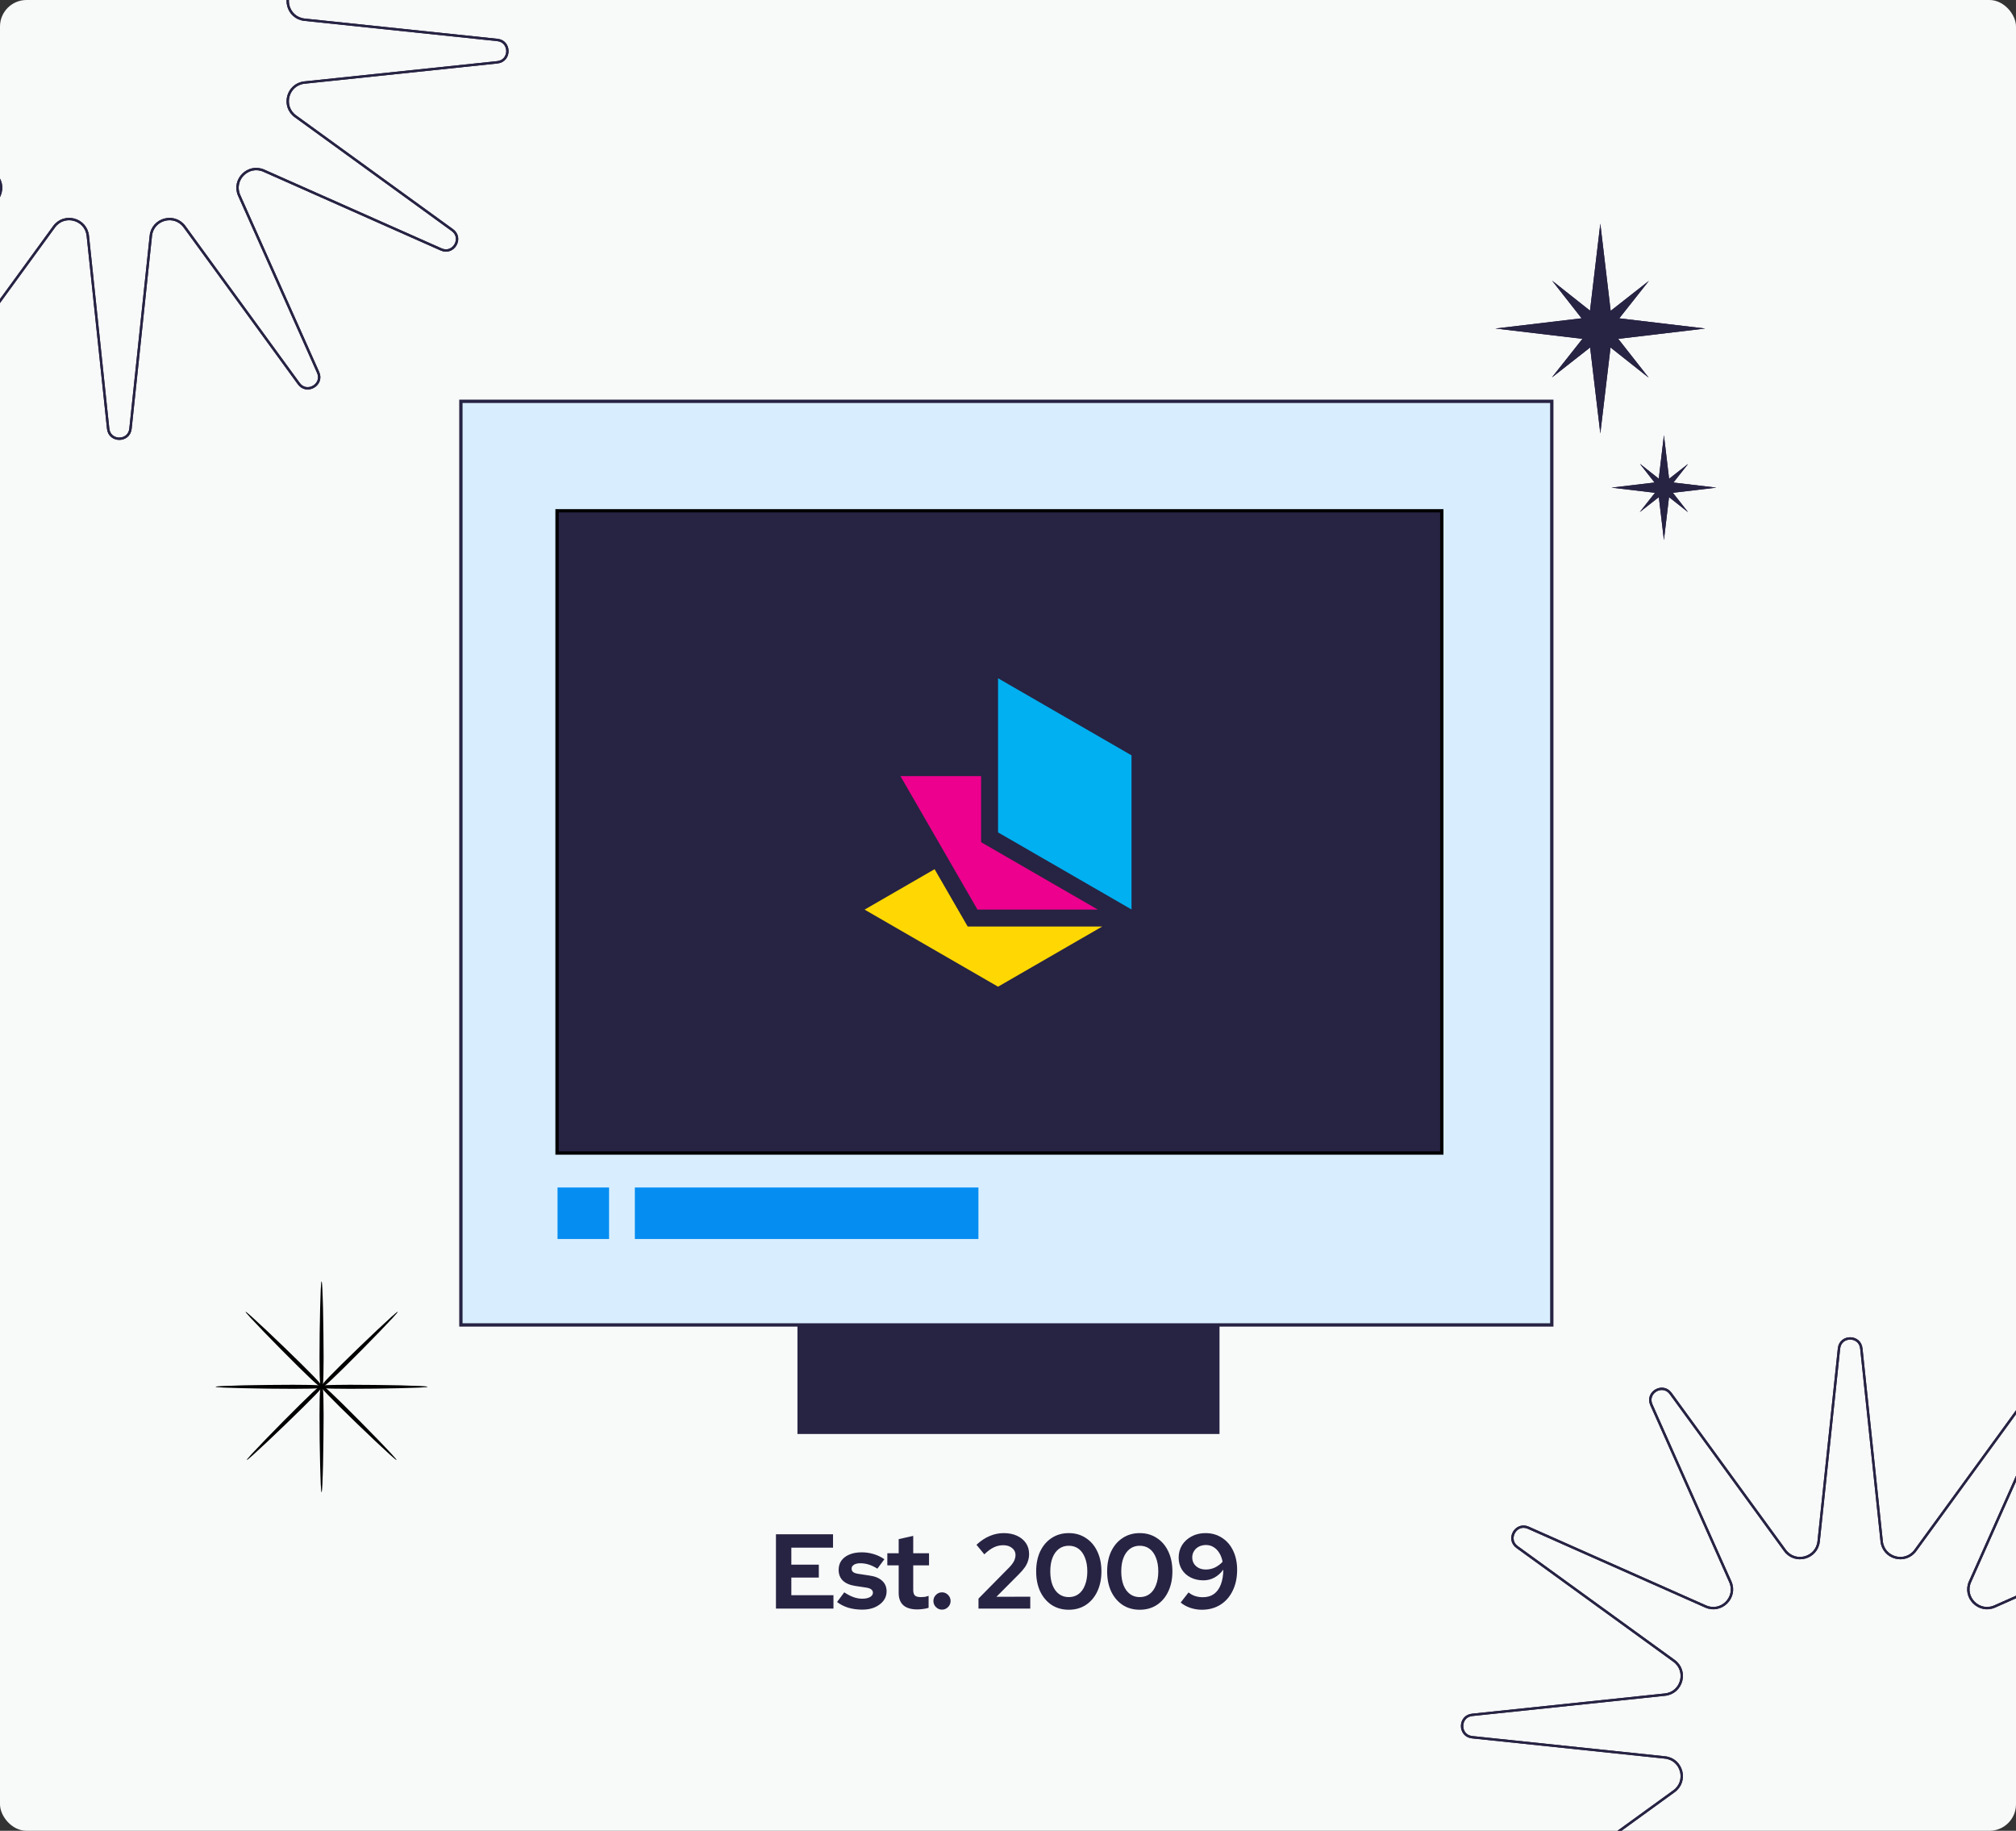 <svg width="608" height="552" viewBox="0 0 608 552" fill="none" xmlns="http://www.w3.org/2000/svg">
<rect x="0" y="0" width="608" height="552" fill="#333333" stroke="none"/>
<g clip-path="url(#clip0_765_16863)">
<rect width="608" height="552" rx="8" fill="#F8F9F9"/>
<path d="M234.016 485V462.6H251.232V466.632H238.656V471.752H246.944V475.656H238.656V480.968H251.36V485H234.016ZM260.093 485.32C258.557 485.32 257.138 485.128 255.837 484.744C254.536 484.339 253.405 483.763 252.445 483.016L254.621 480.104C255.581 480.744 256.498 481.224 257.373 481.544C258.269 481.864 259.154 482.024 260.029 482.024C261.01 482.024 261.789 481.864 262.365 481.544C262.962 481.203 263.261 480.765 263.261 480.232C263.261 479.805 263.09 479.464 262.749 479.208C262.429 478.952 261.906 478.771 261.181 478.664L257.981 478.184C256.317 477.928 255.058 477.395 254.205 476.584C253.352 475.752 252.925 474.664 252.925 473.32C252.925 472.232 253.202 471.304 253.757 470.536C254.333 469.747 255.133 469.139 256.157 468.712C257.202 468.264 258.44 468.04 259.869 468.04C261.085 468.04 262.269 468.211 263.421 468.552C264.594 468.893 265.693 469.416 266.717 470.12L264.605 472.968C263.688 472.392 262.813 471.976 261.981 471.72C261.149 471.464 260.306 471.336 259.453 471.336C258.664 471.336 258.024 471.485 257.533 471.784C257.064 472.083 256.829 472.477 256.829 472.968C256.829 473.416 257 473.768 257.341 474.024C257.682 474.28 258.269 474.461 259.101 474.568L262.269 475.048C263.933 475.283 265.202 475.816 266.077 476.648C266.952 477.459 267.389 478.515 267.389 479.816C267.389 480.883 267.069 481.832 266.429 482.664C265.789 483.475 264.925 484.125 263.837 484.616C262.749 485.085 261.501 485.32 260.093 485.32ZM276.663 485.256C274.807 485.256 273.399 484.84 272.439 484.008C271.501 483.155 271.031 481.917 271.031 480.296V471.976H267.607V468.328H271.031V464.072L275.415 463.08V468.328H280.183V471.976H275.415V479.4C275.415 480.168 275.586 480.723 275.927 481.064C276.269 481.384 276.866 481.544 277.719 481.544C278.146 481.544 278.53 481.523 278.871 481.48C279.234 481.416 279.629 481.309 280.055 481.16V484.776C279.607 484.925 279.042 485.043 278.359 485.128C277.698 485.213 277.133 485.256 276.663 485.256ZM284.094 485.32C283.39 485.32 282.782 485.064 282.27 484.552C281.758 484.04 281.502 483.432 281.502 482.728C281.502 482.003 281.758 481.384 282.27 480.872C282.782 480.36 283.39 480.104 284.094 480.104C284.798 480.104 285.406 480.36 285.918 480.872C286.43 481.384 286.686 482.003 286.686 482.728C286.686 483.432 286.43 484.04 285.918 484.552C285.406 485.064 284.798 485.32 284.094 485.32ZM295.099 485V481.992L304.443 472.52C304.891 472.051 305.243 471.613 305.499 471.208C305.777 470.803 305.969 470.408 306.075 470.024C306.203 469.619 306.267 469.213 306.267 468.808C306.267 467.976 305.915 467.283 305.211 466.728C304.529 466.173 303.654 465.896 302.587 465.896C301.563 465.896 300.614 466.109 299.739 466.536C298.865 466.941 297.905 467.645 296.859 468.648L294.491 465.768C295.75 464.595 297.062 463.72 298.427 463.144C299.793 462.547 301.222 462.248 302.715 462.248C304.23 462.248 305.563 462.515 306.715 463.048C307.867 463.581 308.763 464.317 309.403 465.256C310.043 466.195 310.363 467.293 310.363 468.552C310.363 469.277 310.257 469.96 310.043 470.6C309.851 471.24 309.531 471.891 309.083 472.552C308.635 473.192 308.038 473.885 307.291 474.632L300.507 481.448L310.715 481.416V485H295.099ZM322.319 485.352C320.378 485.352 318.66 484.872 317.167 483.912C315.695 482.931 314.543 481.576 313.711 479.848C312.9 478.099 312.495 476.083 312.495 473.8C312.495 471.496 312.9 469.48 313.711 467.752C314.543 466.024 315.695 464.68 317.167 463.72C318.66 462.739 320.378 462.248 322.319 462.248C324.282 462.248 325.999 462.739 327.471 463.72C328.964 464.68 330.116 466.024 330.927 467.752C331.759 469.48 332.175 471.496 332.175 473.8C332.175 476.083 331.759 478.099 330.927 479.848C330.116 481.576 328.964 482.931 327.471 483.912C325.999 484.872 324.282 485.352 322.319 485.352ZM322.319 481.544C323.471 481.544 324.463 481.235 325.295 480.616C326.127 479.997 326.767 479.101 327.215 477.928C327.684 476.755 327.919 475.379 327.919 473.8C327.919 472.2 327.684 470.824 327.215 469.672C326.767 468.499 326.127 467.603 325.295 466.984C324.463 466.365 323.471 466.056 322.319 466.056C321.188 466.056 320.207 466.365 319.375 466.984C318.543 467.603 317.892 468.499 317.423 469.672C316.975 470.824 316.751 472.2 316.751 473.8C316.751 475.379 316.975 476.755 317.423 477.928C317.892 479.101 318.543 479.997 319.375 480.616C320.207 481.235 321.188 481.544 322.319 481.544ZM343.725 485.352C341.784 485.352 340.067 484.872 338.573 483.912C337.101 482.931 335.949 481.576 335.117 479.848C334.307 478.099 333.901 476.083 333.901 473.8C333.901 471.496 334.307 469.48 335.117 467.752C335.949 466.024 337.101 464.68 338.573 463.72C340.067 462.739 341.784 462.248 343.725 462.248C345.688 462.248 347.405 462.739 348.877 463.72C350.371 464.68 351.523 466.024 352.333 467.752C353.165 469.48 353.581 471.496 353.581 473.8C353.581 476.083 353.165 478.099 352.333 479.848C351.523 481.576 350.371 482.931 348.877 483.912C347.405 484.872 345.688 485.352 343.725 485.352ZM343.725 481.544C344.877 481.544 345.869 481.235 346.701 480.616C347.533 479.997 348.173 479.101 348.621 477.928C349.091 476.755 349.325 475.379 349.325 473.8C349.325 472.2 349.091 470.824 348.621 469.672C348.173 468.499 347.533 467.603 346.701 466.984C345.869 466.365 344.877 466.056 343.725 466.056C342.595 466.056 341.613 466.365 340.781 466.984C339.949 467.603 339.299 468.499 338.829 469.672C338.381 470.824 338.157 472.2 338.157 473.8C338.157 475.379 338.381 476.755 338.829 477.928C339.299 479.101 339.949 479.997 340.781 480.616C341.613 481.235 342.595 481.544 343.725 481.544ZM363.534 462.248C365.432 462.248 367.096 462.717 368.526 463.656C369.976 464.573 371.096 465.864 371.886 467.528C372.696 469.192 373.102 471.123 373.102 473.32C373.102 475.709 372.654 477.811 371.758 479.624C370.883 481.437 369.646 482.845 368.046 483.848C366.446 484.851 364.579 485.352 362.446 485.352C361.294 485.352 360.131 485.16 358.958 484.776C357.806 484.371 356.846 483.837 356.078 483.176L358.446 480.136C359.064 480.627 359.726 480.989 360.43 481.224C361.155 481.459 361.934 481.576 362.766 481.576C364.088 481.576 365.198 481.256 366.094 480.616C367.011 479.955 367.704 479.005 368.174 477.768C368.664 476.509 368.92 475.005 368.942 473.256C368.195 474.28 367.299 475.08 366.254 475.656C365.23 476.211 364.131 476.488 362.958 476.488C361.507 476.488 360.216 476.2 359.086 475.624C357.955 475.048 357.07 474.248 356.43 473.224C355.79 472.179 355.47 470.995 355.47 469.672C355.47 468.243 355.811 466.973 356.494 465.864C357.198 464.755 358.158 463.88 359.374 463.24C360.611 462.579 361.998 462.248 363.534 462.248ZM363.662 473.224C364.643 473.224 365.56 473.021 366.414 472.616C367.288 472.189 368.056 471.613 368.718 470.888C368.526 469.864 368.195 468.979 367.726 468.232C367.256 467.464 366.68 466.877 365.998 466.472C365.336 466.045 364.579 465.832 363.726 465.832C362.936 465.832 362.222 465.992 361.582 466.312C360.963 466.632 360.472 467.08 360.11 467.656C359.747 468.211 359.566 468.851 359.566 469.576C359.566 470.28 359.736 470.909 360.078 471.464C360.44 472.019 360.931 472.456 361.55 472.776C362.168 473.075 362.872 473.224 363.662 473.224Z" fill="#272343"/>
<path d="M139 399.484V121H468V399.484H139Z" fill="#D8EEFE" stroke="#272343"/>
<path d="M168 347.644V154H434.827V347.644H168Z" fill="#272343" stroke="black"/>
<path d="M341.248 227.741L301.003 204.506V228.885V233.998V250.977L341.246 274.211L341.248 274.212V263.989V227.741Z" fill="#00B0F0"/>
<path d="M281.862 262.07L260.752 274.258L300.997 297.494L332.412 279.356H291.841L281.862 262.07Z" fill="#FFD803"/>
<path d="M294.793 274.244H331.076L295.927 253.95L295.89 253.929V233.999H271.558L286.289 259.515L294.793 274.244Z" fill="#ED008D"/>
<path d="M241 431.866V400.132H367.289V431.866H241Z" fill="#272343" stroke="#272343"/>
<rect x="168.144" y="358.035" width="15.543" height="15.543" fill="#068DF2"/>
<rect x="191.459" y="358.035" width="103.622" height="15.543" fill="#068DF2"/>
<path d="M554.618 406.579C555.044 402.538 560.926 402.538 561.352 406.579L567.488 464.727C568.03 469.864 574.619 471.633 577.661 467.457L612.114 420.167C614.507 416.882 619.598 419.829 617.943 423.54L594.135 476.907C592.029 481.629 596.853 486.461 601.579 484.363L655.06 460.619C658.775 458.97 661.712 464.069 658.421 466.455L611.107 500.76C606.918 503.797 608.685 510.4 613.83 510.941L671.992 517.048C676.035 517.473 676.035 523.359 671.992 523.783L613.83 529.891C608.685 530.431 606.918 537.034 611.107 540.072L658.421 574.376C661.712 576.763 658.775 581.862 655.06 580.212L601.579 556.468C596.853 554.37 592.029 559.203 594.135 563.925L617.943 617.292C619.598 621.003 614.507 623.949 612.114 620.665L577.661 573.374C574.619 569.198 568.03 570.967 567.488 576.105L561.352 634.253C560.926 638.293 555.044 638.293 554.618 634.252L548.482 576.105C547.94 570.967 541.352 569.198 538.309 573.374L503.856 620.665C501.464 623.949 496.372 621.003 498.028 617.292L521.835 563.925C523.941 559.203 519.117 554.37 514.392 556.468L460.91 580.212C457.195 581.862 454.258 576.763 457.549 574.376L504.863 540.072C509.052 537.034 507.286 530.431 502.14 529.891L443.979 523.783C439.936 523.359 439.936 517.473 443.979 517.048L502.14 510.941C507.286 510.4 509.052 503.797 504.863 500.76L457.549 466.455C454.258 464.069 457.195 458.97 460.91 460.619L514.392 484.363C519.117 486.461 523.941 481.629 521.835 476.907L498.028 423.54C496.372 419.829 501.464 416.882 503.857 420.167L538.309 467.457C541.352 471.633 547.94 469.864 548.482 464.727L554.618 406.579Z" stroke="#272343" stroke-width="0.715"/>
<path d="M554.618 406.579C555.044 402.538 560.926 402.538 561.352 406.579L567.488 464.727C568.03 469.864 574.619 471.633 577.661 467.457L612.114 420.167C614.507 416.882 619.598 419.829 617.943 423.54L594.135 476.907C592.029 481.629 596.853 486.461 601.579 484.363L655.06 460.619C658.775 458.97 661.712 464.069 658.421 466.455L611.107 500.76C606.918 503.797 608.685 510.4 613.83 510.941L671.992 517.048C676.035 517.473 676.035 523.359 671.992 523.783L613.83 529.891C608.685 530.431 606.918 537.034 611.107 540.072L658.421 574.376C661.712 576.763 658.775 581.862 655.06 580.212L601.579 556.468C596.853 554.37 592.029 559.203 594.135 563.925L617.943 617.292C619.598 621.003 614.507 623.949 612.114 620.665L577.661 573.374C574.619 569.198 568.03 570.967 567.488 576.105L561.352 634.253C560.926 638.293 555.044 638.293 554.618 634.252L548.482 576.105C547.94 570.967 541.352 569.198 538.309 573.374L503.856 620.665C501.464 623.949 496.372 621.003 498.028 617.292L521.835 563.925C523.941 559.203 519.117 554.37 514.392 556.468L460.91 580.212C457.195 581.862 454.258 576.763 457.549 574.376L504.863 540.072C509.052 537.034 507.286 530.431 502.14 529.891L443.979 523.783C439.936 523.359 439.936 517.473 443.979 517.048L502.14 510.941C507.286 510.4 509.052 503.797 504.863 500.76L457.549 466.455C454.258 464.069 457.195 458.97 460.91 460.619L514.392 484.363C519.117 486.461 523.941 481.629 521.835 476.907L498.028 423.54C496.372 419.829 501.464 416.882 503.857 420.167L538.309 467.457C541.352 471.633 547.94 469.864 548.482 464.727L554.618 406.579Z" stroke="#272343" stroke-width="0.715"/>
<path d="M32.618 -98.421C33.044 -102.462 38.926 -102.462 39.352 -98.421L45.488 -40.273C46.03 -35.136 52.619 -33.367 55.661 -37.543L90.114 -84.834C92.507 -88.118 97.598 -85.171 95.942 -81.46L72.135 -28.093C70.029 -23.372 74.853 -18.539 79.579 -20.637L133.06 -44.381C136.775 -46.03 139.712 -40.931 136.421 -38.545L89.107 -4.24C84.918 -1.203 86.684 5.4 91.83 5.941L149.992 12.048C154.035 12.473 154.035 18.358 149.992 18.783L91.83 24.891C86.684 25.431 84.918 32.034 89.107 35.072L136.421 69.376C139.712 71.763 136.775 76.862 133.06 75.212L79.579 51.468C74.853 49.37 70.029 54.203 72.135 58.925L95.942 112.292C97.598 116.003 92.507 118.949 90.114 115.665L55.661 68.374C52.619 64.198 46.03 65.967 45.488 71.105L39.352 129.253C38.926 133.293 33.044 133.293 32.618 129.252L26.482 71.105C25.94 65.967 19.352 64.198 16.309 68.374L-18.144 115.665C-20.536 118.949 -25.628 116.003 -23.972 112.292L-0.165 58.925C1.941 54.203 -2.883 49.37 -7.608 51.468L-61.09 75.212C-64.805 76.862 -67.742 71.763 -64.451 69.376L-17.137 35.072C-12.948 32.034 -14.714 25.431 -19.86 24.891L-78.021 18.783C-82.064 18.358 -82.064 12.473 -78.021 12.048L-19.86 5.941C-14.714 5.4 -12.948 -1.203 -17.137 -4.24L-64.451 -38.545C-67.742 -40.931 -64.805 -46.03 -61.09 -44.381L-7.608 -20.637C-2.883 -18.539 1.941 -23.372 -0.165 -28.093L-23.972 -81.46C-25.628 -85.171 -20.536 -88.118 -18.143 -84.833L16.309 -37.543C19.352 -33.367 25.94 -35.136 26.482 -40.273L32.618 -98.421Z" stroke="#272343" stroke-width="0.715"/>
<path d="M32.618 -98.421C33.044 -102.462 38.926 -102.462 39.352 -98.421L45.488 -40.273C46.03 -35.136 52.619 -33.367 55.661 -37.543L90.114 -84.834C92.507 -88.118 97.598 -85.171 95.942 -81.46L72.135 -28.093C70.029 -23.372 74.853 -18.539 79.579 -20.637L133.06 -44.381C136.775 -46.03 139.712 -40.931 136.421 -38.545L89.107 -4.24C84.918 -1.203 86.684 5.4 91.83 5.941L149.992 12.048C154.035 12.473 154.035 18.358 149.992 18.783L91.83 24.891C86.684 25.431 84.918 32.034 89.107 35.072L136.421 69.376C139.712 71.763 136.775 76.862 133.06 75.212L79.579 51.468C74.853 49.37 70.029 54.203 72.135 58.925L95.942 112.292C97.598 116.003 92.507 118.949 90.114 115.665L55.661 68.374C52.619 64.198 46.03 65.967 45.488 71.105L39.352 129.253C38.926 133.293 33.044 133.293 32.618 129.252L26.482 71.105C25.94 65.967 19.352 64.198 16.309 68.374L-18.144 115.665C-20.536 118.949 -25.628 116.003 -23.972 112.292L-0.165 58.925C1.941 54.203 -2.883 49.37 -7.608 51.468L-61.09 75.212C-64.805 76.862 -67.742 71.763 -64.451 69.376L-17.137 35.072C-12.948 32.034 -14.714 25.431 -19.86 24.891L-78.021 18.783C-82.064 18.358 -82.064 12.473 -78.021 12.048L-19.86 5.941C-14.714 5.4 -12.948 -1.203 -17.137 -4.24L-64.451 -38.545C-67.742 -40.931 -64.805 -46.03 -61.09 -44.381L-7.608 -20.637C-2.883 -18.539 1.941 -23.372 -0.165 -28.093L-23.972 -81.46C-25.628 -85.171 -20.536 -88.118 -18.143 -84.833L16.309 -37.543C19.352 -33.367 25.94 -35.136 26.482 -40.273L32.618 -98.421Z" stroke="#272343" stroke-width="0.715"/>
<g clip-path="url(#clip1_765_16863)">
<path fill-rule="evenodd" clip-rule="evenodd" d="M485.759 93.721L482.637 67.414L479.523 93.663L468.087 84.613L476.993 95.967L451 99.051L477.245 102.165L468.025 113.817L479.562 104.767L482.637 130.688L485.713 104.767L497.228 113.879L488.038 102.164L514.275 99.051L488.349 95.975L497.29 84.675L485.759 93.721Z" fill="#272343"/>
<path fill-rule="evenodd" clip-rule="evenodd" d="M485.759 93.721L482.637 67.414L479.523 93.663L468.087 84.613L476.993 95.967L451 99.051L477.245 102.165L468.025 113.817L479.562 104.767L482.637 130.688L485.713 104.767L497.228 113.879L488.038 102.164L514.275 99.051L488.349 95.975L497.29 84.675L485.759 93.721Z" fill="#272343"/>
</g>
<g clip-path="url(#clip2_765_16863)">
<path fill-rule="evenodd" clip-rule="evenodd" d="M503.379 144.361L501.819 131.207L500.261 144.332L494.543 139.807L498.996 145.484L486 147.026L499.123 148.583L494.512 154.409L500.281 149.884L501.819 162.844L503.356 149.884L509.114 154.44L504.519 148.582L517.637 147.026L504.674 145.488L509.145 139.838L503.379 144.361Z" fill="#272343"/>
<path fill-rule="evenodd" clip-rule="evenodd" d="M503.379 144.361L501.819 131.207L500.261 144.332L494.543 139.807L498.996 145.484L486 147.026L499.123 148.583L494.512 154.409L500.281 149.884L501.819 162.844L503.356 149.884L509.114 154.44L504.519 148.582L517.637 147.026L504.674 145.488L509.145 139.838L503.379 144.361Z" fill="#272343"/>
</g>
<g clip-path="url(#clip3_765_16863)">
<path d="M97.588 426.83C97.588 435.612 97.316 449.933 96.98 449.933C96.644 449.933 96.372 435.612 96.372 426.83C96.372 418.047 96.644 418.128 96.98 418.128C97.316 418.128 97.588 418.047 97.588 426.83Z" fill="black"/>
<path d="M97.588 426.83C97.588 435.612 97.316 449.933 96.98 449.933C96.644 449.933 96.372 435.612 96.372 426.83C96.372 418.047 96.644 418.128 96.98 418.128C97.316 418.128 97.588 418.047 97.588 426.83Z" fill="black" fill-opacity="0.2"/>
<path d="M97.588 409.427C97.588 400.644 97.316 386.323 96.98 386.323C96.644 386.323 96.372 400.644 96.372 409.427C96.372 418.21 96.644 418.128 96.98 418.128C97.316 418.128 97.588 418.21 97.588 409.427Z" fill="black"/>
<path d="M97.588 409.427C97.588 400.644 97.316 386.323 96.98 386.323C96.644 386.323 96.372 400.644 96.372 409.427C96.372 418.21 96.644 418.128 96.98 418.128C97.316 418.128 97.588 418.21 97.588 409.427Z" fill="black" fill-opacity="0.2"/>
<path d="M105.552 417.528C114.45 417.528 128.96 417.797 128.96 418.128C128.96 418.46 114.45 418.729 105.552 418.729C96.654 418.729 96.736 418.46 96.736 418.128C96.736 417.797 96.654 417.528 105.552 417.528Z" fill="black"/>
<path d="M105.552 417.528C114.45 417.528 128.96 417.797 128.96 418.128C128.96 418.46 114.45 418.729 105.552 418.729C96.654 418.729 96.736 418.46 96.736 418.128C96.736 417.797 96.654 417.528 105.552 417.528Z" fill="black" fill-opacity="0.2"/>
<path d="M88.407 417.528C79.509 417.528 65 417.797 65 418.128C65 418.46 79.509 418.729 88.407 418.729C97.306 418.729 97.223 418.46 97.223 418.128C97.223 417.797 97.306 417.528 88.407 417.528Z" fill="black"/>
<path d="M88.407 417.528C79.509 417.528 65 417.797 65 418.128C65 418.46 79.509 418.729 88.407 418.729C97.306 418.729 97.223 418.46 97.223 418.128C97.223 417.797 97.306 417.528 88.407 417.528Z" fill="black" fill-opacity="0.2"/>
<path d="M91.044 411.421C84.752 405.211 74.3 395.275 74.063 395.509C73.825 395.743 83.892 406.06 90.184 412.27C96.476 418.48 96.611 418.233 96.848 417.998C97.085 417.764 97.336 417.632 91.044 411.421Z" fill="black"/>
<path d="M91.044 411.421C84.752 405.211 74.3 395.275 74.063 395.509C73.825 395.743 83.892 406.06 90.184 412.27C96.476 418.48 96.611 418.233 96.848 417.998C97.085 417.764 97.336 417.632 91.044 411.421Z" fill="black" fill-opacity="0.2"/>
<path d="M103.831 412.27C110.123 406.06 120.19 395.743 119.952 395.509C119.715 395.275 109.263 405.211 102.971 411.421C96.679 417.632 96.93 417.764 97.167 417.998C97.404 418.233 97.539 418.48 103.831 412.27Z" fill="black"/>
<path d="M103.831 412.27C110.123 406.06 120.19 395.743 119.952 395.509C119.715 395.275 109.263 405.211 102.971 411.421C96.679 417.632 96.93 417.764 97.167 417.998C97.404 418.233 97.539 418.48 103.831 412.27Z" fill="black" fill-opacity="0.2"/>
<path d="M103.465 423.441C109.757 429.651 119.825 439.968 119.587 440.202C119.35 440.437 108.898 430.5 102.606 424.29C96.314 418.079 96.564 417.947 96.802 417.713C97.039 417.478 97.173 417.231 103.465 423.441Z" fill="black"/>
<path d="M103.465 423.441C109.757 429.651 119.825 439.968 119.587 440.202C119.35 440.437 108.898 430.5 102.606 424.29C96.314 418.079 96.564 417.947 96.802 417.713C97.039 417.478 97.173 417.231 103.465 423.441Z" fill="black" fill-opacity="0.2"/>
<path d="M90.55 423.441C84.258 429.651 74.191 439.968 74.428 440.202C74.665 440.437 85.118 430.5 91.409 424.29C97.702 418.079 97.451 417.947 97.213 417.713C96.976 417.478 96.842 417.231 90.55 423.441Z" fill="black"/>
<path d="M90.55 423.441C84.258 429.651 74.191 439.968 74.428 440.202C74.665 440.437 85.118 430.5 91.409 424.29C97.702 418.079 97.451 417.947 97.213 417.713C96.976 417.478 96.842 417.231 90.55 423.441Z" fill="black" fill-opacity="0.2"/>
</g>
</g>
<defs>
<clipPath id="clip0_765_16863">
<rect width="608" height="552" rx="8" fill="white"/>
</clipPath>
<clipPath id="clip1_765_16863">
<rect width="64" height="64" fill="white" transform="translate(451 67)"/>
</clipPath>
<clipPath id="clip2_765_16863">
<rect width="32" height="32" fill="white" transform="translate(486 131)"/>
</clipPath>
<clipPath id="clip3_765_16863">
<rect width="64" height="64" fill="white" transform="translate(65 386)"/>
</clipPath>
</defs>
</svg>
